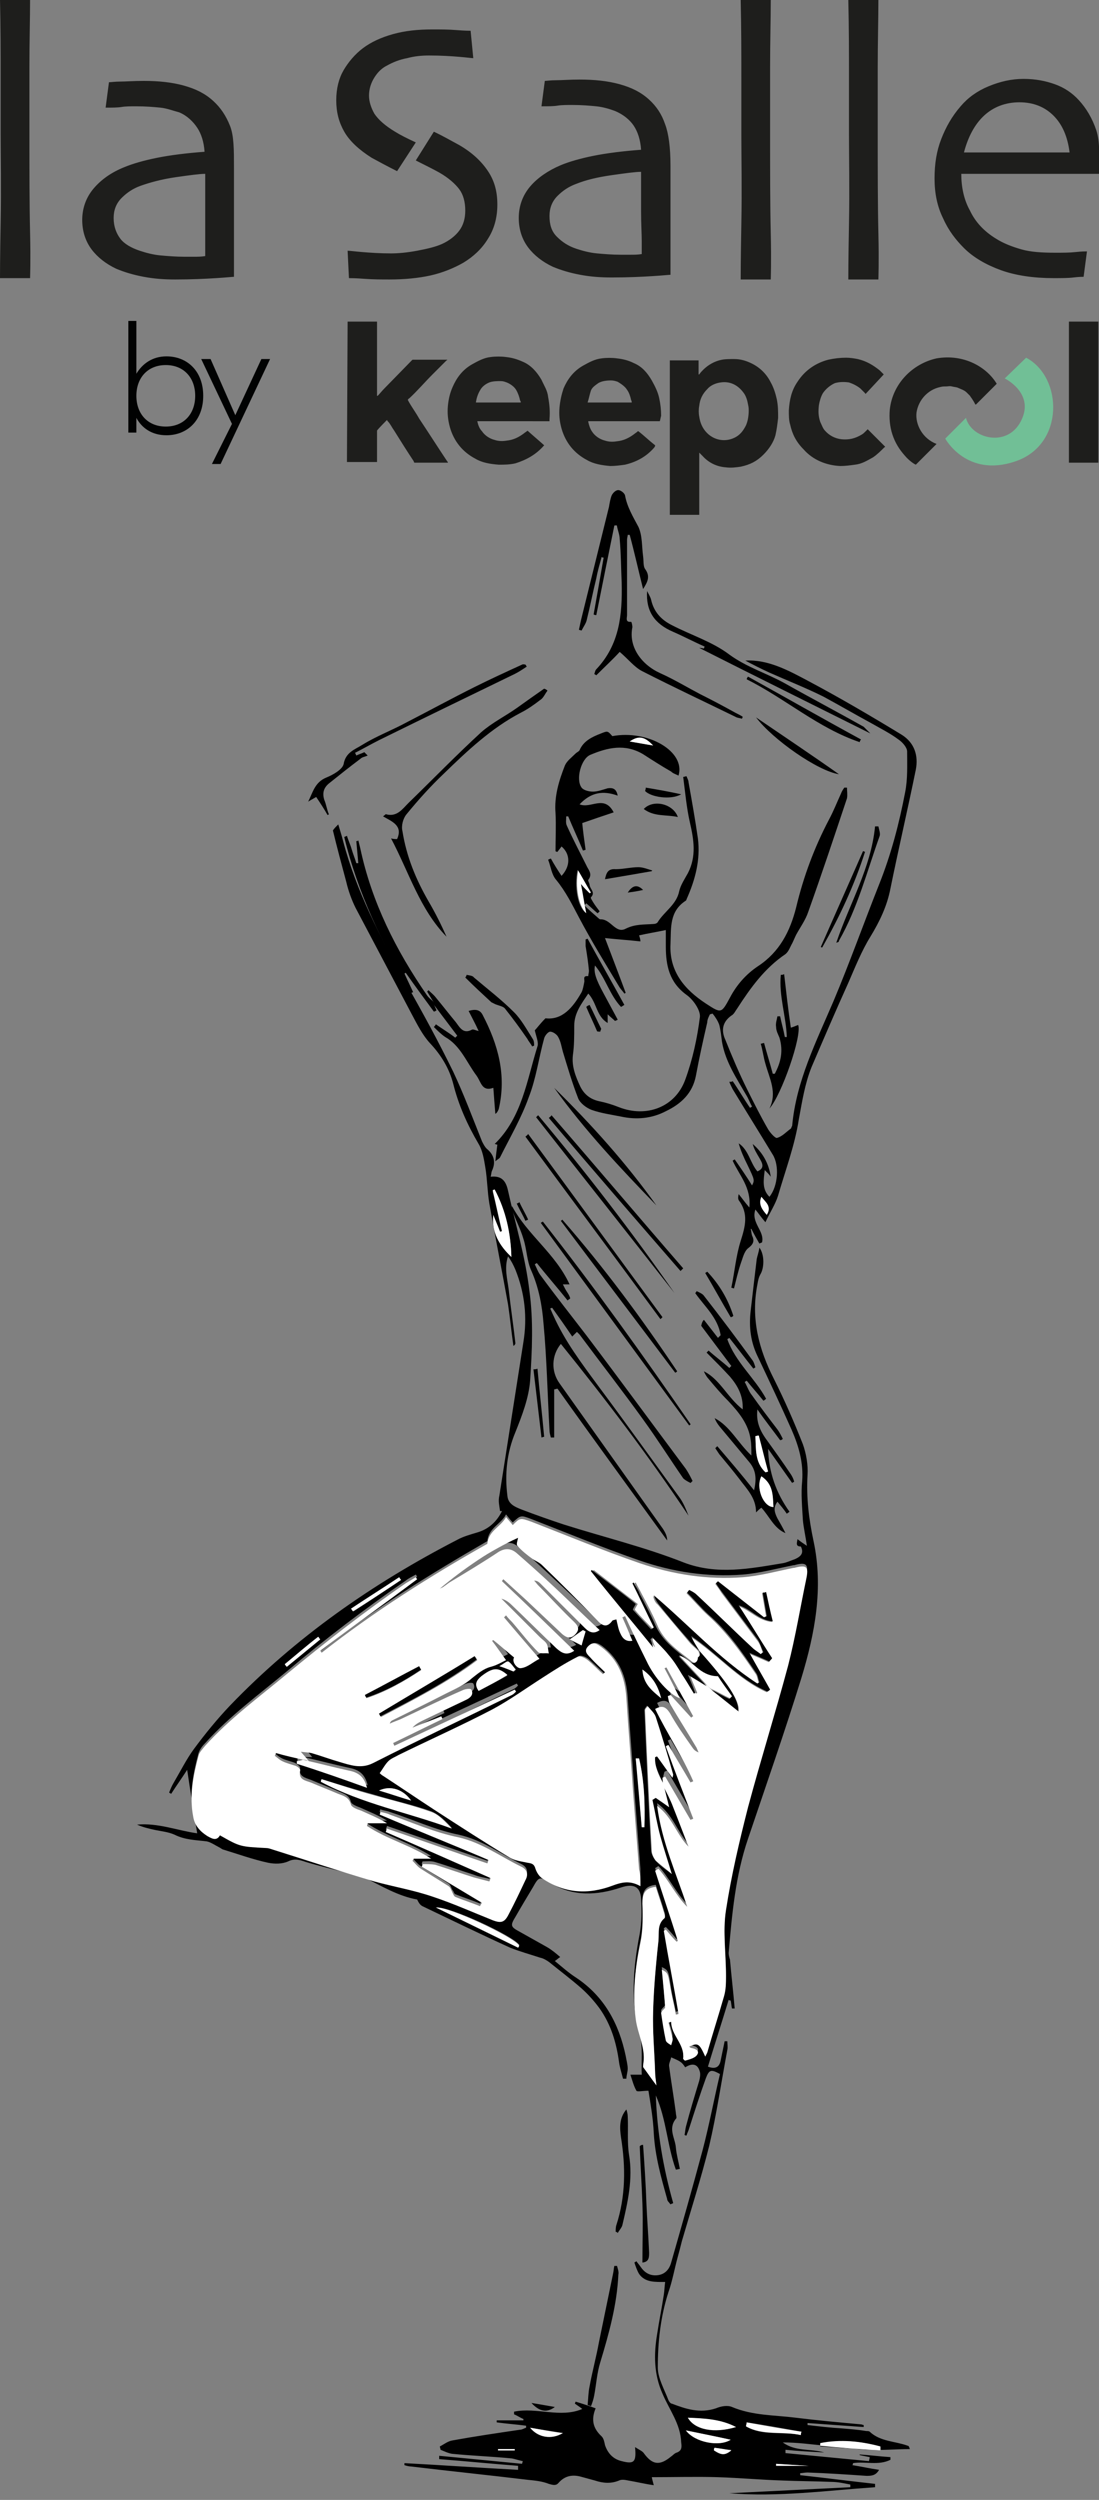 <svg version="1.1" id="Calque_1" xmlns="http://www.w3.org/2000/svg" x="0" y="0" viewBox="0 0 164.4 373.9" xml:space="preserve"><rect x="0" y="0" width="164.4" height="373.9" fill="#808080" stroke="none"/><style>.st0{fill:#fff}.st1{fill:#1e1e1c}</style><path d="M119.3 230.2c.5.4.8.6 1.4 1-.2-1.5-.5-2.7-.6-3.9-.1-1.9-.3-3.9-.1-5.8.2-2.7-.5-5.2-1.6-7.7-1.6-3.6-3.3-7.2-5-10.8-1.1-2.2-1.4-4.5-1.1-7 .3-2.6.6-5.2.9-7.7.1-.5.3-1 .4-1.7.8 1.1.7 3 .2 3.9-.3.5-.4 1-.5 1.6-1 5.1.2 9.7 2.5 14.2 1.6 3.2 3 6.4 4.3 9.7.5 1.4.8 3.1.7 4.6-.2 3.4.2 6.6.9 9.9 1.5 7 .2 13.8-1.8 20.4-2.5 8.1-5.3 16.1-8 24.1-1.9 5.6-2.4 11.3-2.9 17.1 0 .3.1.7.2 1 .2 2.4.5 4.8.7 7.3h-.4c-.1-.4-.1-.8-.2-1.2-.1 0-.2 0-.3-.1-1 3.3-2.1 6.7-3.1 10 1.1.4 1.7.1 1.9-.9.2-1 .4-1.9.6-2.9h.4c0 .4.1.9 0 1.3-.9 4.8-1.6 9.6-2.7 14.3-1.2 4.8-2.7 9.5-4.1 14.3-.2.8-.4 1.6-.6 2.3-.5 1.8-.8 3.6-1.4 5.3-1.2 3.7-1.6 7.5-1.6 11.3 0 1.6 1 3.3 1.6 4.9.1.2.3.5.5.5 2.1.8 4.2 1.5 6.6.7.7-.3 1.7-.5 2.4-.2 3.1 1.3 6.3 1.2 9.5 1.6 3.2.4 6.5.7 9.8 1 .1 0 .3.1.4.1v.3l-8.4-.6v.3c1.7.2 3.4.4 5.1.5 1.2.1 2.5.2 3.7.4.2 0 .4 0 .5.1 1.6 1.5 3.8 1.4 5.7 2.1.1 0 .2.1.3.5-2.1 0-4.2.2-6.3.1-2.1-.1-4.2-.4-6.3-.6-2.1-.2-4.2-.5-6.4-.5 1.9 1.4 4.1.9 6.2 1.5-1.9-.1-3.9-.2-5.8-.4v.5c4.2.4 8.3.8 12.5 1.2 0-.2.1-.4.1-.6l-1.5-.3v-.1c1.5.1 3 .3 4.6.4v.4c-1.8.9-3.8.2-5.6.5 0 .1 0 .2-.1.3 1.3.2 2.6.5 4 .7-.5.9-1.2.9-1.9.9-2.9-.2-5.9-.4-8.8-.5-.4 0-.8.1-1.1.1v.3c3.7.4 7.5.9 11.2 1.3v.5c-7.3.5-14.5 1.5-21.8.9 6-.3 12.1-.6 18.1-.9v-.4c-1-.2-1.9-.4-2.9-.4-2.4-.1-4.8-.1-7.2-.2-3.2-.1-6.5-.4-9.7-.5-3.3-.1-6.5 0-9.9 0 .1.5.2.8.3 1.2-1.4-.2-2.6-.5-3.8-.7-.5-.1-1-.2-1.4 0-1.2.5-2.4.4-3.6 0-.7-.2-1.5-.4-2.2-.6-1.2-.3-2.3-.1-3.2.9-.4.5-.8.4-1.5.2-1-.4-2.1-.5-3.1-.6-5.8-.7-11.7-1.3-17.5-2-.3 0-.7-.1-1-.2v-.3c5.7.3 11.3.7 17 1v-.6c-3.9-.3-7.9-.7-11.8-1v-.5c4.1.4 8.3.8 12.4 1.2 0-.1.1-.3.1-.4-.5-.1-1.1-.3-1.6-.4-3-.3-6-.4-9-.7-.6-.1-1.2-.4-1.7-.6 0-.2-.1-.3-.1-.5.6-.3 1.2-.8 1.9-.9 3.3-.6 6.7-1.1 10.1-1.6.3 0 .6-.2.9-.3v-.3c-1.5-.2-3-.3-4.4-.5v-.3h4v-.2c-.5-.2-.9-.5-1.4-.7v-.4c3.4-.7 6.9 1 10.2-.4-.2-.2-.7-.5-1.1-.8 0-.1.1-.2.1-.3 1 .3 1.9.6 3 1-.7 1.7-.4 3 .9 4.2.3.3.4.8.5 1.3.4 1.2 1.2 2.1 2.5 2.4 1.9.5 2.2.1 2-2.1.6.4 1.1.6 1.3.9 1.3 1.8 2.4 1.9 4.1.5.3-.2.5-.5.9-.6.7-.3.7-.8.6-1.5-.1-2.8-1.8-4.9-2.8-7.3-1.3-2.9-1.3-5.9-.8-8.9.3-2 .7-3.9 1-5.9.1-.6.1-1.2.2-1.9-1.5 0-3 .1-3.9-1.2-.3-.5-.5-1.1-.7-1.7.1-.1.2-.1.3-.2.2.3.4.5.6.8.6.9 1.4 1.4 2.5 1.3 1.1-.1 1.8-.8 2.1-1.9 1.6-5.6 3.2-11.2 4.7-16.8 1-3.8 1.7-7.6 2.6-11.4-1.3-.7-1.6-.7-2.1.6-.9 2.5-1.7 5-2.5 7.5-.1.4-.3.7-.4 1.1-.1 0-.2 0-.3-.1.1-.4.1-.8.2-1.2.6-2.3 1.3-4.6 2-6.9.1-.4.2-.9.1-1.3-.3-1.2-1.1-1.4-2.2-.7-.2-.3-.4-.6-.7-.8-.4-.3-1-.5-1.4-.7-.1.5-.4 1-.3 1.4.3 2.3.7 4.6 1 6.9 0 .3.2.8 0 .9-1.2 1.5-.1 2.9 0 4.3.1 1.1.4 2.1.6 3.2-.2 0-.4.1-.6.1-1.3-3.6-1.4-7.5-3-11.1.2 5.5 1.1 10.8 2.6 16.1-.1.1-.3.1-.4.2-.2-.3-.5-.5-.5-.8-.9-3.2-1.8-6.4-2-9.8-.1-2.3-.5-4.5-.8-6.4-.8 0-1.7.2-1.8 0-.4-.7-.6-1.5-.9-2.4H96c-.1-2 .2-4-.3-5.9-1.4-5.1-1-10.1 0-15.2.3-1.7.3-3.5.2-5.2-.1-1.9-1.2-2.3-3-1.7-3.6 1.2-7.2 1.4-10.6-.7-1.6-1-1.7-.9-2.6.7-.9 1.5-1.8 3-2.6 4.4-.8 1.3-.7 1.5.6 2.2 1.4.8 2.7 1.5 4.1 2.3.7.4 1.3.9 2 1.5-.3.2-.5.4-.8.6 1.1.9 2.1 1.8 3.2 2.5 4.2 2.8 6.4 6.9 7.4 11.7.1.6.3 1.3.3 1.9 0 .5-.2 1-.2 1.5h-.5c-.2-.8-.5-1.7-.6-2.5-.4-2.9-1.2-5.6-2.9-8-.8-1.1-1.7-2.1-2.7-3-1.6-1.4-3.2-2.6-4.8-3.9-.4-.3-.9-.6-1.4-.7-1.5-.5-3-.9-4.5-1.5-4.4-2-8.7-4.1-13.1-6.2-.4-.2-.6-.6-.8-1-2.8-.5-5.3-2-7.9-3.3-.8-.4-1.7-.5-2.6-.7-2-.5-4.1-1-6.1-1.6-.9-.3-1.7-.6-2.7-.1-.9.4-2 .4-3 .2-2.3-.5-4.5-1.3-6.8-2-.2-.1-.3-.2-.5-.3-.6-.3-1.3-.8-1.9-.9-1.6-.2-3.2-.2-4.8-1-.9-.4-1.9-.5-2.9-.7-.9-.2-1.8-.4-2.7-.8 3.1-.3 6.1.9 9 1.3-.5-3.1-1-6.1-1.5-9.5-.9 1.4-1.7 2.5-2.4 3.6-.1-.1-.2-.1-.3-.2.2-.5.4-1 .7-1.5 1-1.7 1.9-3.5 3-5 1.7-2.3 3.5-4.5 5.4-6.5 9.9-10.3 21.4-18.3 34-24.8.9-.5 2-.8 3-1.1 1.7-.5 2.9-1.6 3.7-3.2h-.3c-.1-.8-.3-1.5-.1-2.3 1.2-7.7 2.4-15.3 3.6-23 .6-3.7.2-7.3-1.2-10.8-.3-.7-.6-1.3-1.1-2-.6 1.7-.1 3.4.1 5 .3 2.7.7 5.3 1 8 0 .1-.1.3-.3.4-.3-2.1-.5-4.2-.8-6.2-.9-5-1.9-10-2.8-15.1-.3-1.8-.3-3.6-.6-5.4-.2-1.2-.4-2.5-1-3.5-1.7-2.9-3-5.8-3.8-9-.6-2.3-1.8-4.3-3.5-6.1-1.1-1.2-1.9-2.8-2.7-4.3l-8.4-15.9c-.6-1.2-1.1-2.6-1.4-3.9-.7-2.6-1.4-5.2-2-7.7.2-.3.5-.6.8-.9.2.7.5 1.6.7 2.4 2 7.6 5.6 14.5 9.4 21.3 2.5 4.4 4.9 8.8 7.1 13.3 1.6 3.4 2.9 6.9 4.3 10.4.2.4.4.8.7 1.1 1.1.9 1.4 2 .8 3.3-.1.2-.1.5-.2.9 1.7-.2 2.3.7 2.6 2.1 1.1 5 2.6 9.9 3.2 15 .6 4.4.4 8.9.1 13.4-.2 2.6-1.2 5.2-2.2 7.7-1.3 3.1-1.6 6.3-1.2 9.5.1 1.3 1.2 1.7 2.2 2.1 2.1.8 4.1 1.5 6.2 2.2 6 1.9 12.2 3.4 18 5.7 5 1.9 9.9.9 14.8.1.6-.1 1.2-.4 1.8-.6.9-.4 1.4-.9.9-1.9-.8 0-.6-.5-.5-1.1zm-20.1 36.5c.5 1.1 1 2.1 1.5 3.2.8 2 1.5 3.9 2.3 5.9-1.7-1.8-2.3-4.4-4.7-6.1.7 5.5 2.9 10.2 4.5 15.1-1.7-1.7-2.7-4-4.3-5.7-.2.1-.3.2-.5.3 1.1 3.5 2.3 7 3.4 10.5-.1 0-.1.1-.2.1-.5-.6-1-1.2-1.6-1.8-.1.1-.2.1-.3.2.7 4.1 1.5 8.2 2.2 12.4-.1 0-.2 0-.4.1-.2-1.1-.5-2.2-.7-3.4-.4-2.8-.4-2.8-1.4-3.3.2 2.1.3 4 .5 5.7-.2.3-.6.6-.6.8.2 1.4.4 2.7.7 4.1.1.3.5.5.8.7.1-.4.2-.7.2-1.1-.1-.8-.4-1.5-.6-2.3.1 0 .2-.1.4-.1 0 2 2 3.3 1.8 5.4 0 .1.3.4.3.4.6-.3 1.4-.4 1.8-.9.4-.6-.3-.9-.9-1-.1 0-.2-.1-.3-.2 1.3-.6 1.5-.5 2.4 1.5.1-.2.3-.4.3-.6.9-2.8 1.8-5.5 2.5-8.4.3-.9.3-2 .3-3 0-3.3-.5-6.7 0-9.9.7-5.2 1.9-10.3 3.3-15.4 1.9-7.1 4.1-14.1 6-21.2 1.1-4.2 1.9-8.6 2.7-12.9.4-1.9 0-2.2-1.8-1.7h-.1c-2.5.5-5.1 1.2-7.6 1.4-5.3.4-10.5-.4-15.4-2.1-5.5-1.9-10.8-4.1-16.2-6.2-1.6-.6-1.6-.6-2.8.5-.3-.3-.6-.7-1-1.2-.8 1.5-2.6 2-2.8 4-8.5 4.9-16.9 10.1-24.8 16.3-.1-.1-.2-.2-.2-.3 4.8-3.6 9.7-7.1 14.5-10.7-.1-.1-.1-.2-.2-.3-.5.3-1 .5-1.5.9-6.1 4.2-12 8.7-17.7 13.5-4.2 3.5-8.6 6.7-12.3 10.8-.4.4-.8.9-1 1.5-.8 3-1.4 6-.8 9.1.2 1.3 1 2.3 2.1 2.9.7.4 1.4.8 1.9-.1 3 1.7 3 1.7 6.9 1.9.3 0 .6.1.9.2 5.1 1.6 10.2 3.3 15.3 4.8 2.9.9 5.9 1.4 8.8 2.3 3 1 5.9 2.3 8.9 3.5 1.3.5 1.8.4 2.4-.9.9-1.7 1.6-3.4 2.5-5.1.5-.9.2-1.6-.6-2-3.1-1.5-5.8-3.6-9.4-4.4-3.5-.7-6.9-2.3-10.3-3.4-.5-.2-1-.2-1.4-.4 0 .1-.1.2-.1.4 5.4 2.3 10.9 4.5 16.3 6.8-.1.2-.1.4-.2.5-5-1.7-10-3.5-15-5.2-.1.2-.1.4-.2.5 5.2 2.3 10.4 4.6 15.7 6.9-.1.2-.1.3-.2.5-.8-.2-1.6-.3-2.3-.6-1.9-.6-3.8-1.3-5.8-1.9-.6-.2-1.3-.1-1.9-.1 0 .1-.1.2-.1.4l9 5.4c-.1.2-.2.4-.3.5-1.2-.5-2.5-.9-3.7-1.4-.2-.1-.2-.4-.4-.6-.2-.3-.3-.8-.6-1-1.4-.9-2.9-1.8-4.3-2.7-.4-.3-.7-.7-1.1-1.1.1-.1.1-.2.2-.3h2.6c-3.1-2-6.6-2.9-9.6-4.9 0-.1.1-.3.1-.4h2.9c-1.3-.8-2.6-1.3-3.9-1.9-.5-.2-1.4-.5-1.5-.9-.3-1.1-1.1-1.2-1.9-1.6-1.4-.6-2.7-1.1-4.1-1.7-.8-.3-1.9-.5-1.6-1.8 0-.2-.4-.5-.7-.7-.7-.3-1.4-.4-2-.7-.4-.2-.8-.5-1.1-.8.1-.1.1-.3.2-.4 1.4.3 2.7.6 4.1 1-.3.1-.6.1-.9.2v.4c3.4 1.2 6.9 2.4 10.5 3.6-.4-1.6-1.2-2.3-2.8-2.6-2.3-.5-4.5-1.1-6.8-1.6h1.3c-.5-.6-.8-1-1.4-1.7.8.1 1.2.1 1.6.2 1.4.4 2.7.9 4.1 1.3 1.7.5 3.3 1.1 5.1.2 6.9-3.4 13.8-6.8 20.8-10.2.2-.1.4-.3.6-.5-.1-.1-.1-.2-.2-.3l-18 8.4c-.1-.1-.1-.3-.2-.4 2.5-1.2 4.9-2.4 7.4-3.6-.1-.1-.1-.3-.2-.4-1.4.6-2.9 1.1-4.3 1.7.5-.6 1.2-.9 1.8-1.2l6.3-3c.6-.3 1.1-.8.7-1.5-.1-.2-.9-.1-1.3.1l-9 4.2c-.6.3-1.3.6-1.9.8.1-.3.2-.4.4-.5 2.7-1.3 5.4-2.6 8-4 1.3-.7 2.8-1.3 3.9-2.3.9-.8 1.6-1.4 2.8-1.7.8-.2 1.5-.6 2.3-1-.8-1.1-1.5-2-2.1-2.9.1 0 .1-.1.2-.1 1 .8 2 1.7 3.1 2.6-.4.7.5 1.7 1 1.6.9-.1 1.8-.9 2.8-1.4-1.9-2.2-3.6-4.2-5.3-6.2l.3-.3c.3.3.6.6.9 1 1.3 1.5 2.5 3.1 3.9 4.5.3.3 1.1.2 1.6.2-.1-.5-.1-1-.3-1.4-.2-.4-.6-.7-1-1l-5.8-5.8c.6.2 1.1.6 1.6 1 2.2 2.1 4.4 4.3 6.6 6.4.7.7 1.5 1.1 2.7.4-3.7-3.5-7.2-7-10.8-10.4.1-.1.2-.2.2-.3 1.1 1 2.3 2.1 3.4 3.1l5.4 5.1c.6.5 1.2.8 1.9.1.7-.7.6-1.2-.1-1.9-1.8-1.8-3.6-3.6-5.4-5.5-.2-.2-.4-.5-.6-.7.4.1.7.3 1 .5l6.6 6.6c.7.7 1.4.9 2.2.3-2.5-2.4-5-4.8-7.5-7.1-1.6-1.5-3.2-3-4.9-4.4-.8-.7-1.7-.9-2.7-.2-2.5 1.6-5 3.1-7.4 4.6-.2.1-.4.3-.7.5-.2.1-.5.2-.7.4 3.6-3.1 7.4-5.7 11.7-7.6 0 .5-.2 1.1-.1 1.2.7.7 1.5 1.3 2.3 2 .4.3 1 .5 1.4.9 2.8 2.7 5.5 5.5 8.2 8.2.8.9 1.5 1.2 2.3.1.1-.1.3-.1.6-.2.2.8.4 1.4.6 2.1.3.7.8 1.2 1.8 1.1-.5-1.2-1-2.4-1.5-3.5.1-.1.2-.1.4-.2 1.1 2.3 2.2 4.5 3.2 6.7 1.2 2.5 3.5 5.1 5 5.6-.8-1.5-1.5-3-2.3-4.5.1 0 .2-.1.3-.1 1.3 2.4 2.7 4.9 4 7.3-.1.1-.2.2-.3.2-1-1.1-2.1-2.3-3.1-3.4-.1.1-.3.1-.4.2.1.4.1.8.3 1.1 1.3 2.2 2.6 4.4 4 6.6.1.2.2.5.3.7-.4-.1-.7-.4-.9-.7-1.1-1.7-2.3-3.5-3.4-5.2-.5-.9-1.1-1.2-2.2-.6 1.7 3.7 4 7.1 5.7 10.8-.1.1-.3.1-.4.2-1.1-1.9-2.2-3.7-3.3-5.6-.1.1-.3.2-.4.2 1.4 3.6 2.8 7.2 4.1 10.8-.1.1-.3.1-.4.2-1.3-2.2-2.5-4.3-3.8-6.5-.1.1-.3.1-.4.2-.3.9-.2 1.3-.2 1.7-.6-1.3-1.3-2.6-1.3-4 .1 0 .2-.1.3-.1.8 1 1.5 2.1 2.3 3.2.1-.3.1-.4.1-.5-.9-2.9-1.7-5.7-2.6-8.6-.2-.6-.8-1.1-1.2-1.6-.3.4-.4.5-.4.7.3 7 .6 14 1 20.9 0 .5.3 1.1.6 1.5.6.7 1.4 1.3 2.4 2-.6-2-1.2-3.8-1.7-5.6-.5-1.8-.8-3.7-1.2-5.5.2-.1.3-.2.5-.3.6.5 1.3.9 2 1.4-.3-1.1-.5-2.3-.8-3.5zm-3.4 15.4v-2.6c-.3-3.9-.6-7.7-.9-11.6-.3-4.7-.7-9.3-1-14-.2-3.1-1.2-5.7-3.8-7.7-.7-.5-1.2-.7-1.9-.1-.7.7-.2 1.2.3 1.7.7.7 1.5 1.4 2.2 2.2l-.3.3c-.8-.7-1.6-1.5-2.4-2.2-.4-.3-1.1-.6-1.4-.4-1.8 1-3.5 2.1-5.2 3.1-2.5 1.6-5 3.4-7.6 4.8-4.6 2.4-9.3 4.5-14 6.8-.5.3-1.1.5-1.5.9-.5.5-.9 1.2-1.3 1.8 0 0 .2.2.5.4 2.6 1.7 5.1 3.4 7.7 5.1 3.7 2.4 7.4 4.8 11.2 7.1.8.5 1.8.7 2.7.8.6.1 1 .3 1.2.9.2.5.6 1.1 1.1 1.5 3.3 2.2 6.8 2.4 10.5 1 1.1-.3 2.3-.7 3.9.2zm2.4 29.8c-.1-.7-.2-1.4-.2-2.1-.1-3.1-.4-6.2-.3-9.3.1-3.5.5-7 .8-10.5.1-1.1-.2-2.4.9-3.4.1-.1.1-.4 0-.6-.4-1.4-.9-2.8-1.3-4.1-1.7.2-2 1.1-2 2.5 0 2 .1 4-.3 5.9-.8 3.8-1.1 7.5-.7 11.4.3 2.4 1.6 4.6 1.1 7 0 .1 0 .2.1.3.6 1.1 1.2 1.9 1.9 2.9zm-50.1-45.8c0 .1-.1.2-.1.3 6.2 3.3 13 4.6 19.6 7-.9-1-1.9-2-3.1-2.5-2.8-1-5.7-1.6-8.6-2.5-2.6-.7-5.2-1.5-7.8-2.3zM76.5 188c-.1-3.5-.8-6.9-2.5-9.9-.1 0-.2.1-.3.1.5 2 .9 4 1.4 6.1-.1 0-.2 0-.3.1-.3-.8-.7-1.7-1-2.5-.2 2.4.9 4.4 2.7 6.1zm1 103.3c.1-.1.1-.2.2-.4-1-1.4-10.5-5.8-12.4-5.6 4.2 2.1 8.2 4.1 12.2 6zm25.4 70.3c1 1.8 3.9 2.3 7.2 1.4-2.3-1.2-4.7-1.2-7.2-1.4zM71.6 252.9c1.5-.8 2.9-1.5 4.3-2.3-1.4-1.2-2.2-1.1-3.9.2-.7.5-1.1 1.1-.4 2.1zm60.1 113.6v-.5c-2.9-.9-5.9-1.2-9-.5v.4l9 .6zM96 273.3h.4c.1-3.5 0-6.9-.8-10.3h-.5c.4 3.4.6 6.8.9 10.3zm23.8 90.9c0-.2 0-.3.1-.5-2.7-.5-5.5-1-8.2-1.4 0 .2-.1.4-.1.6 2.5 1.5 5.5.7 8.2 1.3zm-17.2-.7c1.4 1.8 5 2.5 6.7 1.4-2.2-.5-4.4-.9-6.7-1.4zM60 236.3c-.1-.1-.2-.3-.2-.4-2.4 1.6-4.8 3.1-7.2 4.7.1.1.2.3.3.4 2.3-1.5 4.7-3.1 7.1-4.7zM98.9 254c-.4-1.6-1.2-3.1-2.8-4.3.2 2.2 1.5 3.2 2.8 4.3zm-42.2 13.8c1.7.5 3.1 1 4.8 1.5-1.2-1.7-3.1-2.3-4.8-1.5zm27.5 96.1c-1.7-.3-3.2-.5-4.9-.8 1.3 1.5 3.3 1.8 4.9.8zm-41.6-115c.1.1.2.2.3.4 1.7-1.4 3.3-2.7 5-4.1-.1-.1-.2-.3-.3-.4-1.7 1.4-3.3 2.8-5 4.1zm45-4.9c-.1-.1-.2-.1-.4-.2-.6.4-1.2.8-2 1.4.7.4 1.2.6 1.8.9l.6-2.1zm-12.9 5.2c.9.3 1.6.6 2.2.8l.3-.3c-.4-.4-.7-.9-1.1-1.2-.2-.1-.7.3-1.4.7zm32.2 116.9c0 .1 0 .2-.1.3 1 .7 1.6.8 2.6 0-1 0-1.8-.2-2.5-.3zm14.1 2.7c-1.8-.1-3.3-.2-4.9-.3v.3h4.9zm-44-2.3v-.2h-2.5v.2H77z"/><path d="M109.6 161.7c.9 1.3 1.7 2.7 2.6 4 .1-.1.2-.1.3-.2-.3-.5-.5-1.1-.8-1.6-1.5-2.6-3.2-5.1-3.7-8.1-.1-.8-.2-1.7-.4-2.5-.2-.6-.6-1.2-1-1.7-.1 0-.3.1-.4.1-.2.4-.4.8-.4 1.2-.6 2.6-1.2 5.3-1.7 8-.5 2.6-2.2 4.2-4.5 5.3-2.1 1.1-4.4 1.3-6.7.8-1.5-.3-3-.5-4.4-1-.8-.3-1.7-1-2-1.7-.9-2.3-1.6-4.7-2.3-7-.2-.7-.3-1.5-.7-2.2-.2-.4-.8-.8-1.2-.8-.3 0-.8.6-.9 1-.8 2.9-1.2 6-2.3 8.8-1.1 3.1-2.8 6-4.3 9-.1.2-.4.3-.7.6.1-1 .2-1.7.3-2.5-.1 0-.3-.1-.4-.1 4.1-4 4.8-9.5 6.4-14.6.2-.6-.2-1.5-.4-2.4.3-.3.8-1 1.6-1.8 2.5.3 4.1-1.6 5.4-3.9.2-.4.3-1 .4-1.5.1-.4-.3-1 .6-.9 0-.3.1-.5.1-.8-.1-1.2-.3-2.5-.5-3.7v-1c.1 0 .2-.1.3-.1 1.8 3.3 3.7 6.6 5.5 9.9-.2.1-.3.2-.5.3-1.7-1.8-2.3-4.3-3.9-6.2-.2 1 .1 2 1.3 4.2l2.1 3.9c-.1.1-.2.1-.4.2-.3-.3-.7-.6-1.1-1v1.3c-1.7-1-1.6-3-2.9-4.4-1 1.5-2.1 2.9-2.1 4.8 0 1.5 0 3-.2 4.4-.2 1.7.4 3.2 1.1 4.7.6 1.2 1.5 1.9 2.8 2.2 1 .2 2 .5 3 .9 4.1 1.6 8.4 0 9.9-4.1 1.1-3 1.8-6.2 2.2-9.4.1-1-1-2.6-2-3.3-2.6-1.9-3.1-4.4-3.1-7.3v-2.4c-1.4.3-2.7.5-4 .8.1.3.2.6.2.9-1.8-.2-3.4-.3-5.3-.5 1.1 2.9 2.1 5.5 3.1 8.2-.1 0-.1.1-.2.1-.2-.3-.5-.6-.7-.9-2.1-3.5-4.2-6.9-6.1-10.5-1-1.9-2-3.9-3.4-5.6-.7-.8-.8-2-1.2-3 .1-.1.2-.1.4-.2.5.9 1 1.7 1.6 2.6 1.4-1.5 1.3-3.3 0-4.4-.2.3-.4.5-.6.8-.1 0-.2 0-.3-.1 0-1.9.1-3.8 0-5.7-.2-2.5.5-4.8 1.4-7.1.3-.7 1-1.2 1.6-1.8.2-.2.5-.3.6-.5.6-1.4 1.9-2 3.2-2.5 1-.4 1-.4 1.7.4 5.3-1 11 2.3 9.9 5.9-.4-.2-.8-.3-1.1-.6-1.4-.8-2.8-1.7-4.2-2.6-2.7-1.6-5.3-1-7.9.1-1.4.6-2.2 3.7-1.3 4.9.3.4 1.1.6 1.7.6.7 0 1.5-.3 2.2-.5.7-.1 1.3 0 1.5 1.1-2.2-.8-4-.5-5.7 1.3 1.7.7 3.7-1.5 5.1 1.2-1.5.5-3 1-4.7 1.6.1 1.1.3 2.6.5 4-.1 0-.2.1-.4.1-.7-1.7-1.5-3.4-2.2-5.1h-.3c0 .5-.1 1 .1 1.4.9 2 1.9 3.9 2.9 5.9.3.7 1 1.3.3 2.2-.1.1.2.5.2.8.1.6.9 1.1.2 1.8-.1.1.2.5.3.7.3.5.7 1 1 1.4l-.3.3c-.6-.5-1.1-1-1.7-1.5l-.3.3c.7.7 1.4 1.3 2.2 2 .1.1.2.1.3.1 1.5 0 2.2 2.2 3.7 1.4 1.4-.7 2.7-.6 4.1-.7.3 0 .6-.1.7-.3 1-1.6 2.8-2.6 3.2-4.6.2-.9.8-1.8 1.3-2.7 1.3-2.5.9-5 .3-7.6-.5-2.2-.7-4.5-1-6.8.2 0 .3-.1.5-.1.1.3.3.6.3.9.5 2.8 1 5.6 1.4 8.4.4 3.2-.4 6.2-1.7 9.1 0 .1-.1.2-.1.2-2.5 1.6-2.2 4.1-2.3 6.5-.2 4.1 2.1 6.8 5.3 8.9 2.3 1.5 2.3 1.5 3.6-.9 1-1.9 2.4-3.5 4.2-4.7 3.2-2.1 4.8-5.2 5.7-8.8 1.1-4.6 2.7-8.9 4.9-13.1.7-1.3 1.2-2.6 1.8-3.9.1-.3.3-.6.5-.9h.4c0 .5.1 1.1 0 1.6-1.9 5.7-3.8 11.4-5.8 17-.4 1.2-1.2 2.3-1.8 3.4-.2.4-.4.9-.6 1.3-.3.5-.5 1.2-1 1.6-3.1 2.1-5.2 5-7.2 8.1-.3.4-.5.9-.9 1.1-1.4 1-1.5 2.3-.9 3.6 1 2.5 2.1 5.1 3.3 7.5 1 2 2 4 3.1 5.9.3.5 1 1.3 1.3 1.3.8-.2 1.4-.9 2.1-1.4.1-.1.1-.3.2-.4.6-6.7 3.6-12.6 6.2-18.7 2.4-5.7 4.5-11.6 6.8-17.4 1.8-4.5 3-9.1 3.9-13.8.4-2 .3-4.1.3-6.1 0-.6-.7-1.4-1.3-1.8-1.2-.9-2.6-1.6-4-2.4-2.4-1.3-4.8-2.7-7.2-4-2.6-1.3-5.4-2.4-8.1-3.6-1.3-.6-2.5-1.2-3.6-1.8 3.4-.2 6.5 1.5 9.5 3.1 4.7 2.5 9.3 5.2 13.9 8 1.9 1.2 2.5 3.1 2.1 5.2-1.2 5.9-2.6 11.9-3.8 17.8-.5 2.6-1.6 4.9-3 7.2-1.3 2.1-2.3 4.6-3.3 6.9-1.9 4.2-3.7 8.4-5.5 12.6-1 2.5-1.4 5.1-1.9 7.8-.6 3.9-2 7.6-3.1 11.4-.4 1.3-1.2 2.5-1.9 4-.7-.8-1-1.3-1.5-1.9-.7 2 1.4 3.2 1 4.9-.1.1-.3.1-.4.2-.4-.7-.8-1.4-1.2-2.2h-.1c.1.3.1.7.2 1 .4.8.2 1.3-.6 1.9-.6.5-.8 1.5-1.1 2.3-.4 1.2-.7 2.5-1 3.7-.1 0-.3-.1-.4-.1.5-2.4.7-4.8 1.4-7s1.2-4.1-.3-6.1c-.1-.2-.1-.5 0-.9.5.6.9 1.2 1.6 2 .3-3-1.5-4.8-2.5-7 .1-.1.2-.1.3-.2.9 1.3 1.8 2.6 2.6 3.9.4-.8.4-.8-.7-3.1-.5-1-1-2.1-1.3-3.2 1.5 1 1.7 2.9 2.8 4.2 1.2-.5.7-1.3.3-2-.4-.7-.8-1.3-1-2.1 1.5 1.3 2.4 2.9 2.7 4.9-.2-.3-.5-.6-.9-1-.2 1.6-.4 2.9.7 4 1.3-1.6 1.5-4.7.5-6.3-2-3.3-4-6.5-6-9.8-.2-.4-.4-.8-.5-1.1.3 0 .4 0 .5-.1zm-22.7-29.5c.4.5.8.9 1.2 1.3.1 0 .1-.1.2-.1-.6-1-1.1-2-1.9-3.3-.5 2.5 0 5.5 1.2 6.4-.2-1.4-.5-2.8-.7-4.3zm27 46.8c-.4 1.1.1 1.9.8 2.7.8-1.2-.2-1.9-.8-2.7zm-19.7-68.1c1.3.2 2.3.4 3.5.6-1.3-1.3-2.2-1.5-3.5-.6zM83.9 201c-1.4 1.7-1.5 4.1-.2 5.9 5.2 7.3 10.3 14.5 15.5 21.8.3.5.6 1 .6 1.7-5.5-7.6-11-15.1-16.4-22.7-.2 0-.3.1-.5.1v7.2h-.5c-.1-.4-.2-.7-.2-1.1-.3-5.3-.4-10.7-.9-16-.2-2.6-.7-5.3-1.8-7.8-.7-1.5-.7-3.3-1.2-4.8-.4-1.4-1.1-2.7-1.6-4.1-.1-.2-.2-.5-.1-.8 2.3 4.3 6.5 7.1 8.6 11.7h-1c.2.4.4.8.6 1.1.2.3.4.6.5 1-.1.1-.3.2-.4.3-1.5-1.9-3.1-3.7-4.6-5.6-.1.1-.2.1-.3.2.3.6.5 1.2.9 1.7 2.2 3 4.5 5.9 6.8 8.9 5 6.6 9.9 13.3 14.9 20 .4.6.7 1.2 1 1.8l-.3.3c-.4-.2-.8-.4-1.1-.7-2-2.9-3.9-5.9-6-8.8-3.1-4.3-6.3-8.4-9.5-12.7l-.4-.4-.7.7c-1-1.5-2-2.9-3-4.3-.1 0-.2.1-.3.1.2.4.3.7.5 1.1 1.7 3.8 4.2 7.1 6.7 10.5 4.1 5.5 8.1 11.1 12.1 16.6.6.8 1 1.8 1.4 2.8-6-9-12.4-17.4-19.1-25.7zm21.4-3.6l2.1 2.7.4-.4c-.4-2.6-2.4-4.3-3.8-6.3.1-.1.2-.2.2-.3.4.2.9.4 1.1.7 2.5 3.2 4.9 6.4 7.3 9.7.2.3.3.7.4 1-.1.1-.2.1-.3.2-1.2-1.5-2.4-3.1-3.6-4.6-.1.1-.2.1-.3.2 1.2 3.4 4.1 5.8 5.8 8.9-.1.1-.2.2-.4.3-.8-1-1.7-2-2.5-3-.1.1-.2.1-.3.2.4.7.6 1.4 1.1 2 1.2 1.7 2.5 3.4 3.8 5.1.3.4.6 1 .8 1.4-.1.1-.2.2-.4.2-1.1-1.5-2.3-3-3.4-4.6-.2 1.7.3 3 1.2 4.3 1.3 1.8 2.6 3.6 3.8 5.4.2.3.4.7.5 1.1-.1.1-.2.1-.3.2l-3.6-5.1c.1 3.5 1.2 6.6 3.2 9.4-.1.1-.3.2-.4.3-.4-.6-.9-1.2-1.4-1.8-.7.9-.4 1.7 0 2.5.4.7.8 1.4 1.2 2.2-1.7-.7-2.4-2.5-3.6-3.8-.3.2-.5.4-.8.7 0-2.2-1.4-3.5-2.5-5-1-1.3-2-2.5-3-3.7l-.6-.9.3-.3c1.8 2.1 3.6 4.2 5.5 6.6.4-1.7.3-3-.7-4.2l-4.5-5.4c-.3-.4-.5-.7-.7-1.2 2.3 1.2 3.4 3.6 5.5 5.6 0-1 0-1.7-.1-2.3-.3-2.4-1.8-4.2-3.4-5.9-1.1-1.1-2.1-2.3-3.1-3.5-.2-.3-.4-.6-.5-.9 2.4 1.2 3.5 3.9 5.8 5.7.1-2.1-.8-3.6-1.9-4.9-1.1-1.2-2.3-2.4-3.5-3.6l.3-.3c1 .9 2.1 1.7 3.1 2.6l.3-.3-4.5-6c.1-.6.3-.8.4-.9zm8.6 23.4c-.9 1.7.3 4.6 1.8 4.6-.1-1.7-.1-3.4-1.8-4.6zm-.4-6.1c-.2 0-.4.1-.5.1.1 1.9-.1 3.9 1.5 5.4.1 0 .2-.1.4-.1-.5-1.8-1-3.6-1.4-5.4z"/><path d="M91.9 78.6C91 83 90.1 87.5 89.2 92c-.1 0-.2 0-.4-.1.5-2.8 1-5.6 1.5-8.5-.1 0-.2 0-.3-.1-.3 1.1-.6 2.1-.8 3.2-.5 2-.9 4.1-1.4 6.1-.1.6-.5 1.1-.8 1.7-.1 0-.3-.1-.4-.1.1-.5.2-.9.3-1.4 1.4-5.7 2.8-11.3 4.2-17 .1-.6.2-1.2.4-1.7.2-.4.6-.8 1-.8.3 0 .9.4 1 .8.3 1.7 1.2 3.2 2 4.7.6 1.3.5 2.9.7 4.4.1.7 0 1.5.3 1.9.8 1.1.4 1.9-.3 3-.7-2.8-1.3-5.5-2-8.1h-.3c0 .2-.1.5-.1.7V92c0 .4-.3 1.1.6 1 .1 0 .2.6.2.8-.6 2.9 1.3 5.6 4.2 6.9 2 .9 4 2.1 5.9 3.1 1.8.9 3.5 1.8 5.3 2.8.4.2.8.4 1.1.6 0 .1-.1.2-.1.3-.3-.1-.5-.1-.8-.2-4.7-2.3-9.4-4.5-14.1-6.9-1.2-.6-2.1-1.8-3.4-2.9-1 1.1-2.3 2.3-3.5 3.5-.1-.1-.2-.1-.3-.2.1-.2.1-.5.3-.7 3.5-3.7 3.9-8.2 3.8-12.9-.1-2.2-.1-4.4-.3-6.6 0-.6-.3-1.3-.4-1.9 0-.2-.2-.1-.4-.1zm-27.1 71.2l-.9-1.5.2-.2c.4.4.8.7 1.1 1.1 1 1.2 2 2.5 3 3.7.6.8 1.1 1.8 2.4 1.1.2-.1.5.1 1 .2-.5-1.1-1-2-1.5-3 1-.3 1.7-.2 2.1.6 2.3 4.4 3.6 9 2.4 14.1-.1.2-.2.5-.5.7-.1-1.2-.2-2.5-.3-3.9-1.7.6-1.8-.8-2.5-1.8-1.5-2-2.4-4.5-4.7-5.8-.6-.4-1.2-1-1.7-1.5.1-.1.2-.2.3-.4 1 .7 2 1.3 2.9 2l.3-.3c-1.2-1.6-2.5-3.3-3.7-4.9.1-.1.1-.1.1-.2zm17.1-46.5c-.4.5-.6 1.1-1.1 1.4-.9.7-1.9 1.4-2.9 1.9-4.4 2.3-8 5.7-11.5 9.1-2 1.9-3.8 3.9-5.6 6.1-.5.6-.8 1.7-.6 2.5.6 3.8 2 7.2 3.9 10.5 1 1.7 1.9 3.5 2.7 5.3-4-4.1-5.6-9.6-8.3-14.7.4.1.7.1.9.1.9-2-.7-2.6-2.1-3.4.3-.2.4-.4.5-.3 1.6.4 2.4-.8 3.3-1.7 3.6-3.5 7.2-7.2 10.9-10.6 1.6-1.4 3.6-2.4 5.3-3.6 1.4-1 2.8-2 4.1-2.9.3.1.4.2.5.3z"/><path d="M64.8 149.8v.2c.2.4.3.7.5 1.1-.1.1-.3.2-.4.2-1.4-1.9-2.8-3.8-4.2-5.8-.1 0-.1.1-.2.1.4.9.9 1.9 1.3 2.8-.1 0-.2.1-.3.1-4.3-7.3-8-15-10-23.3.1-.1.3-.1.4-.2.2.7.5 1.3.7 2 .2.7.5 1.4.7 2.1h.3l-.3-3.3c.1 0 .2 0 .3-.1l.3 1.2c1.7 8 5.3 15.2 10 22 .3.4.6.6.9.9zM49 121.9c-.5-.9-1.1-1.8-1.7-2.7-.5.3-.9.5-1.2.7.7-1.4 1-2.9 2.7-3.6 1-.4 2.4-1.2 2.6-2 .3-1.8 1.7-2.2 2.8-2.9 2.1-1.3 4.5-2.2 6.7-3.4 3.3-1.7 6.6-3.5 10-5.2 2.4-1.2 4.8-2.3 7.2-3.4.2-.1.4 0 .5 0 .1.1.1.2.2.3-.6.4-1.2.8-1.8 1.1-6.8 3.3-13.6 6.6-20.3 9.9-1.2.6-2.4 1.3-3.6 1.9.1.1.1.2.2.4.4-.2.8-.3 1.2-.5l.5.5c-.4.2-.8.2-1.1.5-1.6 1.2-3.1 2.4-4.6 3.6-.9.7-1.1 1.5-.8 2.5.3.7.4 1.5.7 2.2l-.2.1zm66.1 43.9c1.2-2.4 0-4.5-.6-6.7-.3-1-.4-2-.7-3 .2 0 .3-.1.5-.1.4 1.5.9 3.1 1.3 4.6h.3c.9-1.7 1.3-3.4.7-5.4-.2-.5-.5-1-.5-1.6-.1-.5.1-1.1.2-1.6h.4c.2 1 .5 2 .7 3.1h.3c-.1-3.1-1.2-6.1-.9-9.3.2 0 .3 0 .5-.1.3 2.6.6 5.3 1 8 .4-.1.8-.3 1.1-.4.6 1.6-2.5 10.5-4.3 12.5zm15.1-56.1c-8.6-4.3-17.3-8.6-25.6-12.8 0 0 .3 0 .7.1 0-.1.1-.2.1-.3-1.6-.7-3.1-1.5-4.7-2.2-2.8-1.2-4.1-3.1-3.9-6.1.3.6.5.9.6 1.3.4 1.8 1.5 3 3.1 3.8 2.9 1.5 6.1 2.5 8.6 4.4 2.6 1.9 5.6 2.8 8.3 4.3 3.9 2.2 7.9 4.3 11.8 6.5l1 1zm-42.3 250c.1-.9.1-1.9.3-2.8.4-2.2 1-4.4 1.4-6.6l2.1-10.2c.1-.4.1-.8.2-1.2h.4c.1.4.3.9.2 1.3-.2 4.5-1.4 8.8-2.7 13.1-.5 1.6-.6 3.3-.9 4.9-.1.6-.3 1.2-.5 1.7-.1-.1-.3-.1-.5-.2zm15.2-146.5l-22.2-30.3c.1-.1.2-.1.3-.2 7.7 9.8 15 20 22.1 30.3 0 .1-.1.1-.2.2zm-2.2-19.8c-6.9-8.8-13.8-17.5-20.7-26.3l.3-.3c7.2 8.6 14 17.4 20.4 26.6zm.1 11.9c-5.7-7.6-11.4-15.1-17.1-22.7.1-.1.2-.1.2-.2 6.3 7.2 11.9 14.8 17.2 22.7-.1.1-.2.2-.3.2zm-2.8-25c-5.4-5.6-10.7-11.2-15.3-17.6 5.6 5.5 10.8 11.3 15.3 17.6zM79 169.6c6.7 9.1 13.4 18.3 20.1 27.4l-.3.3c-6.7-9.1-13.5-18.2-20.2-27.3.1-.1.3-.2.4-.4zm13.1 164.2c0-.3 0-.7.1-1 1.4-4.3 1.4-8.7.7-13.1-.2-1.4-.3-2.9.8-4.2.1.3.2.7.2 1 .1 1.9-.1 3.9.2 5.8.6 3.6-.2 7.1-1 10.5-.1.4-.5.8-.7 1.2 0-.1-.2-.2-.3-.2zm9.7-143.7c-6.6-7.6-13.2-15.2-19.7-22.9.1-.1.3-.2.4-.4 6.6 7.6 13.1 15.3 19.7 22.9l-.4.4zm10.1-88.9c5.6 3.1 11.2 6.3 16.9 9.4-.1.1-.2.3-.2.4-6.2-2.1-11.1-6.5-16.9-9.4 0-.1.1-.3.2-.4zm-42.1 44.6c.4.1.9.1 1.1.4 2 1.7 4.1 3.3 6 5.2 1.1 1.1 1.9 2.6 2.8 4 .2.3.2.7.2 1-.1 0-.2.1-.3.1-.2-.4-.5-.7-.7-1.1-1.1-1.6-2.2-3.1-3.4-4.6-.3-.3-.9-.4-1.4-.6l-.6-.3c-1.3-1.2-2.6-2.4-3.9-3.7.1-.1.2-.3.2-.4zm55.7-30c-3.2-.5-9.9-5.2-12.4-8.5 4.1 2.8 8.3 5.6 12.4 8.5zm-29.3 205c.2 2.9.4 5.8.5 8.8.1 2.4.3 4.9.4 7.3 0 .7 0 1.4-1 1.5 0-3 .1-5.9 0-8.8-.1-2.9-.3-5.8-.4-8.6.2-.2.3-.2.5-.2zM125.1 141c2-5.9 5.2-11.2 5.8-17.4h.5c.1.5.3 1 .2 1.4-1.9 5.3-3.3 10.8-6.1 15.7 0 .2-.1.2-.4.3zm-2.3.6c2.1-4.8 4.2-9.5 6.3-14.3.1 0 .2.1.3.1-1.6 5-3.8 9.7-6.4 14.3-.1 0-.2 0-.2-.1zm-25.3-11.3c-2.3.4-4.6.8-7 1.2.2-.9.4-1.6 1.6-1.5 1.1 0 2.3-.3 3.4-.3.7 0 1.4.3 2.1.5 0 0-.1 0-.1.1zm-1.2-9.3c1.4-1.5 4.4-.8 5.1 1.2-1.7-.4-3.5 0-5.1-1.2zm13 76c-1.3-2.2-2.5-4.4-3.8-6.6.1-.1.2-.1.3-.2 1.8 1.9 3.1 4.1 3.9 6.6-.1.1-.2.2-.4.2zM81 215l-1.2-10.2c.2 0 .4 0 .6-.1.3 3.4.7 6.8 1 10.2-.2 0-.3.1-.4.1zm15.6-97.2c1.8.3 3.5.6 5.3 1-1.6.9-4.6.4-5.4-.5.1-.3.1-.4.1-.5zm-8.4 32.5c.6 1.2 1.1 2.3 1.7 3.5.1.1-.1.3-.1.5-.2 0-.5 0-.5-.1-.5-1.2-1.1-2.4-1.6-3.6.2-.2.3-.2.5-.3zm-8.7 209.1c1.3.2 2.3.4 3.5.6-1.2.9-2.3.7-3.5-.6zm14.4-225.9c.6-.9 1.3-1.4 2.3-.4-.8.2-1.6.3-2.3.4zm-16.2 46.3c.4.9.9 1.7 1.3 2.6-.1.1-.3.1-.4.2-.4-.9-.9-1.7-1.3-2.6.1 0 .3-.1.4-.2z"/><path class="st0" d="M45.4 263.2c-1.4-.3-2.7-.6-4.1-1-.1.1-.1.3-.2.4.4.3.7.6 1.1.8.6.3 1.4.5 2 .7.3.1.8.5.7.7-.3 1.4.8 1.5 1.6 1.8 1.4.6 2.7 1.1 4.1 1.7.8.3 1.6.5 1.9 1.6.1.4.9.7 1.5.9 1.3.6 2.6 1.1 3.9 1.9H55c0 .1-.1.3-.1.4 3 2 6.6 2.9 9.6 4.9h-2.6c-.1.1-.1.2-.2.3.4.4.7.8 1.1 1.1 1.4.9 2.9 1.8 4.3 2.7.3.2.4.6.6 1 .1.2.2.5.4.6 1.2.5 2.5.9 3.7 1.4.1-.2.2-.4.3-.5l-9-5.4c0-.1.1-.2.1-.4.6 0 1.3 0 1.9.1 1.9.6 3.9 1.3 5.8 1.9.8.2 1.5.4 2.3.6.1-.2.1-.3.2-.5-5.2-2.3-10.4-4.6-15.7-6.9.1-.2.1-.4.2-.5 5 1.7 10 3.5 15 5.2.1-.2.1-.4.2-.5-5.4-2.3-10.9-4.5-16.3-6.8 0-.1.1-.2.1-.4.5.1 1 .2 1.4.4 3.4 1.2 6.8 2.7 10.3 3.4 3.5.8 6.3 2.9 9.4 4.4.8.4 1.1 1.1.6 2-.8 1.7-1.6 3.4-2.5 5.1-.6 1.2-1.1 1.4-2.4.9-3-1.2-5.9-2.5-8.9-3.5-2.9-1-5.9-1.5-8.8-2.3-5.1-1.5-10.2-3.2-15.3-4.8-.3-.1-.6-.2-.9-.2-3.9-.2-3.9-.2-6.9-1.9-.5.9-1.2.5-1.9.1-1.1-.7-1.9-1.6-2.1-2.9-.6-3.1 0-6.1.8-9.1.1-.5.6-1 1-1.5 3.7-4.1 8.1-7.3 12.3-10.8 5.7-4.7 11.6-9.3 17.7-13.5l1.5-.9c.1.1.1.2.2.3-4.8 3.6-9.7 7.1-14.5 10.7.1.1.2.2.2.3 7.9-6.2 16.3-11.5 24.8-16.3.2-2 2-2.5 2.8-4 .4.5.7.8 1 1.2 1.1-1.1 1.1-1.1 2.8-.5 5.4 2.1 10.7 4.3 16.2 6.2 5 1.7 10.2 2.5 15.4 2.1 2.6-.2 5.1-.9 7.6-1.4h.1c1.9-.5 2.2-.2 1.8 1.7-.9 4.3-1.6 8.6-2.7 12.9-1.9 7.1-4.1 14.1-6 21.2-1.3 5.1-2.5 10.2-3.3 15.4-.5 3.2 0 6.6 0 9.9 0 1 0 2-.3 3-.8 2.8-1.7 5.6-2.5 8.4l-.3.6c-.9-2-1.1-2.1-2.4-1.5.1.1.2.2.3.2.6.1 1.3.4.9 1-.3.5-1.1.7-1.8.9-.1 0-.4-.3-.3-.4.2-2.1-1.8-3.4-1.8-5.4-.1 0-.2.1-.4.1.2.8.4 1.5.6 2.3.1.3-.1.7-.2 1.1-.3-.2-.7-.4-.8-.7-.3-1.4-.5-2.7-.7-4.1 0-.2.3-.5.6-.8-.1-1.7-.3-3.6-.5-5.7 1 .5.9.5 1.4 3.3.2 1.1.5 2.2.7 3.4.1 0 .2 0 .4-.1-.7-4.1-1.5-8.2-2.2-12.4.1-.1.2-.1.3-.2.5.6 1 1.2 1.6 1.8.1 0 .1-.1.2-.1-1.1-3.5-2.3-7-3.4-10.5.2-.1.3-.2.5-.3 1.6 1.8 2.6 4 4.3 5.7-1.6-4.9-3.8-9.7-4.5-15.1 2.3 1.7 2.9 4.3 4.7 6.1-.8-2-1.5-3.9-2.3-5.9-.4-1.1-1-2.2-1.5-3.2 0-.4-.1-.8-.1-1.2.1-.1.3-.1.4-.2 1.3 2.2 2.5 4.3 3.8 6.5.1-.1.3-.1.4-.2-1.4-3.6-2.8-7.2-4.1-10.8.1-.1.3-.2.4-.2 1.1 1.9 2.2 3.7 3.3 5.6.1-.1.3-.1.4-.2-1.6-3.7-3.9-7.1-5.7-10.8 1.1-.6 1.6-.3 2.2.6 1 1.8 2.2 3.5 3.4 5.2.2.3.4.5.9.7-.1-.2-.2-.5-.3-.7-1.3-2.2-2.7-4.4-4-6.6-.2-.3-.2-.7-.3-1.1.1-.1.3-.1.4-.2 1 1.1 2.1 2.3 3.1 3.4.1-.1.2-.2.3-.2-1.3-2.4-2.7-4.9-4-7.3-.1 0-.2.1-.3.1.8 1.5 1.5 2.9 2.3 4.5-1.5-.5-3.8-3-5-5.6-1.1-2.2-2.2-4.5-3.2-6.7-.1.1-.2.1-.4.2.5 1.1 1 2.3 1.5 3.5-1 .2-1.5-.4-1.8-1.1-.3-.6-.4-1.3-.6-2.1-.3.1-.5.1-.6.2-.8 1.1-1.5.8-2.3-.1-2.7-2.8-5.4-5.5-8.2-8.2-.4-.4-.9-.6-1.4-.9-.8-.6-1.6-1.2-2.3-2-.2-.2 0-.7.1-1.2-4.2 1.9-8.1 4.6-11.7 7.6.2-.1.5-.2.7-.4.2-.1.4-.3.7-.5 2.5-1.5 5-3 7.4-4.6 1-.6 1.9-.5 2.7.2 1.6 1.4 3.3 2.9 4.9 4.4 2.5 2.3 4.9 4.7 7.5 7.1-.8.6-1.5.4-2.2-.3l-6.6-6.6c-.2-.2-.5-.5-1-.5.2.2.4.5.6.7 1.8 1.8 3.5 3.7 5.4 5.5.7.7.8 1.2.1 1.9-.7.7-1.3.4-1.9-.1l-5.4-5.1c-1.1-1-2.3-2.1-3.4-3.1-.1.1-.2.2-.2.3 3.6 3.4 7.2 6.9 10.8 10.4-1.2.8-1.9.3-2.7-.4-2.2-2.1-4.4-4.3-6.6-6.4-.4-.4-.9-.8-1.6-1l5.8 5.8c.3.3.8.6 1 1 .2.4.2 1 .3 1.4-.5-.1-1.3.1-1.6-.2-1.4-1.4-2.6-3-3.9-4.5-.3-.3-.6-.6-.9-1l-.3.3c1.7 2 3.4 4 5.3 6.2-1 .5-1.8 1.3-2.8 1.4-.5.1-1.4-.9-1-1.6-1.1-.9-2.1-1.8-3.1-2.6-.1 0-.1.1-.2.1.7.9 1.3 1.8 2.1 2.9-.8.4-1.5.8-2.3 1-1.1.3-1.9 1-2.8 1.7-1.1 1-2.5 1.6-3.9 2.3-2.7 1.4-5.4 2.7-8 4-.2.1-.3.2-.4.5.6-.3 1.3-.5 1.9-.8 3-1.4 6-2.9 9-4.2.4-.2 1.2-.3 1.3-.1.4.7-.1 1.2-.7 1.5l-6.3 3c-.6.3-1.3.6-1.8 1.2 1.4-.6 2.9-1.1 4.3-1.7.1.1.1.3.2.4-2.5 1.2-4.9 2.4-7.4 3.6.1.1.1.3.2.4l18-8.4c.1.1.1.2.2.3-.2.2-.4.4-.6.5-6.9 3.4-13.9 6.7-20.8 10.2-1.8.9-3.4.3-5.1-.2-1.4-.4-2.7-.9-4.1-1.3-.4-.1-.8-.1-1.6-.2.6.7.9 1 1.4 1.7-.4-.5-.7-.5-1-.5zm60.4-11.1l.8.8c1.3 1 2.5 2 3.9 3.1.2-1.6-1.6-4.3-5.8-9-.5-.7-.9-1.4-1.4-2.2 4 2.6 7.1 6.4 11.4 8.3.1-.1.2-.2.4-.3-1-1.8-2-3.5-3.1-5.5 1.2.5 2.1.9 3 1.3.1-.2.3-.3.4-.5-1.7-2.6-3.3-5.3-5-7.9 1.8.6 3 2.2 5.1 2.4-.4-1.6-.7-3-1-4.4-.2 0-.3 0-.5.1.2 1.2.4 2.3.6 3.5-.1.1-.3.1-.4.2l-6.9-5.4-.3.3c.3.4.6.8.9 1.3l5.4 7.2c.4.5.6 1.2.8 1.8-.1.1-.2.2-.4.3-.4-.3-.9-.6-1.3-1-2.8-2.6-5.5-5.3-8.3-7.9-.3-.3-.7-.5-1.1-.7-.1.1-.2.3-.3.4 1.1 1.1 2.1 2.3 3.2 3.3 2.8 2.5 5 5.6 7.1 8.7.3.4.3.9.5 1.4-.1.1-.2.1-.3.2-5.7-3.7-10.3-8.7-15.5-13.2.1.5.3 1 .7 1.3 1.6 1.9 3.1 3.7 4.7 5.6.4.5 1 .9 1.4 1.4.1.3.2.6.2.9 0 .7-.6 1.1-1.2.6-2-1.6-4.2-3-5.2-5.5-.7-1.6-1.5-3.1-2.3-4.6-.3-.6-.6-1.1-.9-1.7-.1 0-.1.1-.2.1 1.1 2.2 2.1 4.4 3.2 6.6-.1.1-.3.2-.4.3-.9-1-1.9-1.9-2.7-2.9-.1-.1.2-.5.4-.9-2.1-1.6-4.4-3.4-6.6-5.1 0 .1-.1.1-.1.2l9.3 11.4c-.1-.3-.3-.7-.4-1.2l.3-.3c.8.9 1.6 1.7 2.4 2.6.7.9 1.3 1.9 2 2.9.6 1 1.2 1.9 1.8 2.9.1 0 .1-.1.2-.1-.3-.8-.7-1.6-1.1-2.7 1 .6 1.8 1.1 2.6 1.6zm-49.1 4.2c.1.2.2.3.3.5 4.9-2.6 9.9-5.1 14.4-8.5-.1-.2-.2-.4-.3-.5-4.9 2.8-9.7 5.7-14.4 8.5zm-2.1-2.8c.1.2.2.3.2.5 3-1 5.6-2.5 8.2-4.2-.1-.2-.2-.4-.3-.5-2.7 1.3-5.4 2.8-8.1 4.2z"/><path class="st0" d="M95.8 282.1c-1.6-.9-2.8-.6-4.1-.1-3.7 1.4-7.2 1.2-10.5-1-.5-.3-.9-.9-1.1-1.5-.2-.7-.5-.8-1.2-.9-.9-.2-1.9-.3-2.7-.8-3.8-2.3-7.5-4.7-11.2-7.1-2.6-1.7-5.1-3.4-7.7-5.1-.2-.1-.4-.3-.5-.4.5-.7.8-1.3 1.3-1.8.4-.4 1-.6 1.5-.9 4.7-2.3 9.4-4.4 14-6.8 2.6-1.4 5.1-3.2 7.6-4.8 1.7-1.1 3.4-2.2 5.2-3.1.3-.2 1 .1 1.4.4.9.7 1.6 1.5 2.4 2.2l.3-.3c-.7-.7-1.5-1.4-2.2-2.2-.5-.5-1-1-.3-1.7s1.2-.4 1.9.1c2.6 1.9 3.6 4.6 3.8 7.7.3 4.7.7 9.3 1 14 .3 3.9.6 7.7.9 11.6.2.7.2 1.5.2 2.5zm2.4 29.8c-.7-.9-1.3-1.8-1.9-2.6-.1-.1-.1-.2-.1-.3.5-2.5-.8-4.7-1.1-7-.5-3.9-.1-7.6.7-11.4.4-1.9.4-4 .3-5.9 0-1.4.3-2.3 2-2.5.4 1.3.9 2.7 1.3 4.1.1.2.1.5 0 .6-1.1.9-.8 2.2-.9 3.4-.4 3.5-.7 7-.8 10.5-.1 3.1.2 6.2.3 9.3 0 .3.1 1 .2 1.8zm1-45.2c.3 1.2.6 2.3.9 3.6-.7-.5-1.4-1-2-1.4-.2.1-.3.2-.5.3.4 1.8.7 3.7 1.2 5.5.5 1.8 1.1 3.6 1.7 5.6-.9-.8-1.7-1.4-2.4-2-.3-.4-.6-1-.6-1.5-.4-7-.7-13.9-1-20.9 0-.2 0-.3.4-.7.4.5 1 1 1.2 1.6.9 2.8 1.8 5.7 2.6 8.6 0 .1 0 .1-.1.5-.8-1.1-1.6-2.2-2.3-3.2-.1 0-.2.1-.3.1-.1 1.3.5 2.7 1.2 3.9 0 .1 0 0 0 0zm-51.1-.6c2.6.8 5.2 1.7 7.8 2.4 2.9.8 5.8 1.5 8.6 2.5 1.2.4 2.1 1.5 3.1 2.5-6.5-2.4-13.4-3.7-19.6-7 0-.2.1-.3.1-.4zM76.5 188c-1.8-1.7-3-3.7-2.7-6.3.3.8.7 1.7 1 2.5.1 0 .2 0 .3-.1-.5-2-.9-4-1.4-6.1.1 0 .2-.1.3-.1 1.7 3.2 2.4 6.6 2.5 10.1zm-31.2 75.2c2.3.5 4.5 1.1 6.8 1.6 1.6.3 2.4 1 2.8 2.6-3.6-1.3-7-2.5-10.5-3.6v-.4c.3 0 .7-.1.9-.2.1 0 0 0 0 0zm32.2 28.1c-4-2-8-3.9-12.3-6 1.9-.2 11.4 4.3 12.4 5.6.1.2 0 .3-.1.4zm25.4 70.3c2.5.1 4.9.2 7.2 1.4-3.3 1-6.2.4-7.2-1.4zM71.6 252.9c-.7-1-.3-1.6.4-2.2 1.7-1.3 2.5-1.4 3.9-.2-1.4.9-2.8 1.6-4.3 2.4zm60.1 113.6c-3-.2-6-.4-9-.7v-.4c3-.6 6-.3 9 .5v.6zM96 273.3c-.3-3.4-.6-6.9-.9-10.3h.5c.8 3.4.9 6.9.8 10.3H96zm23.8 90.9c-2.7-.6-5.7.1-8.2-1.3 0-.2.1-.4.1-.6 2.7.5 5.5 1 8.2 1.4-.1.2-.1.4-.1.5zm-17.2-.7c2.4.5 4.5.9 6.7 1.4-1.7 1.1-5.4.4-6.7-1.4zM60 236.3c-2.4 1.6-4.8 3.2-7.2 4.7-.1-.1-.2-.3-.3-.4 2.4-1.6 4.8-3.1 7.2-4.7.1.2.2.3.3.4zM98.9 254c-1.3-1.1-2.7-2.1-2.8-4.3 1.7 1.2 2.4 2.7 2.8 4.3zm-42.2 13.8c1.7-.8 3.6-.2 4.8 1.5-1.7-.5-3.1-1-4.8-1.5zm27.5 96.1c-1.7 1-3.7.7-4.9-.8 1.8.3 3.2.6 4.9.8zm-41.6-115c1.7-1.4 3.3-2.8 5-4.1.1.1.2.3.3.4-1.7 1.4-3.3 2.7-5 4.1-.1-.1-.2-.2-.3-.4zm45-4.9c-.2.7-.4 1.3-.6 2.1-.6-.3-1.1-.6-1.8-.9.8-.5 1.4-1 2-1.4.2.1.3.2.4.2zm-12.9 5.2c.6-.3 1.1-.8 1.3-.7.4.2.8.8 1.1 1.2l-.3.3c-.5-.2-1.1-.5-2.1-.8zm32.2 116.9c.8.1 1.5.2 2.5.4-1 .8-1.5.7-2.6 0 0-.2 0-.3.1-.4zm14.1 2.7h-4.9v-.3c1.6.1 3.1.2 4.9.3zm-44-2.3h-2.5v-.2H77v.2zm9.9-234.3c.3 1.5.5 2.9.8 4.4-1.1-1-1.7-3.9-1.2-6.4.7 1.2 1.3 2.3 1.9 3.3-.1 0-.1.1-.2.1-.5-.5-.9-.9-1.3-1.4zm27 46.8c.6.8 1.6 1.4.8 2.7-.7-.8-1.3-1.6-.8-2.7zm-19.7-68.1c1.3-.9 2.2-.8 3.5.6-1.3-.2-2.3-.4-3.5-.6zm19.7 109.9c1.8 1.2 1.7 2.9 1.8 4.6-1.5 0-2.7-2.9-1.8-4.6zm-.4-6.1c.5 1.8.9 3.6 1.4 5.4-.1 0-.2.1-.4.1-1.6-1.5-1.4-3.5-1.5-5.4.1 0 .3-.1.5-.1z"/><path d="M104.6 246.9c-.5-.5-1-.9-1.4-1.4-1.6-1.8-3.2-3.7-4.7-5.6-.3-.4-.5-.8-.7-1.3 5.2 4.4 9.8 9.5 15.5 13.2.1-.1.2-.1.3-.2-.2-.5-.2-1-.5-1.4-2.1-3.1-4.2-6.2-7.1-8.7-1.1-1-2.1-2.2-3.2-3.3.1-.1.2-.3.3-.4.4.2.8.4 1.1.7 2.8 2.6 5.5 5.3 8.3 7.9.4.4.8.6 1.3 1 .1-.1.2-.2.4-.3-.3-.6-.5-1.3-.8-1.8l-5.4-7.2c-.3-.4-.6-.8-.9-1.3l.3-.3 6.9 5.4c.1-.1.3-.1.4-.2-.2-1.2-.4-2.3-.6-3.5.2 0 .3 0 .5-.1.3 1.4.6 2.8 1 4.4-2.2-.2-3.3-1.9-5.1-2.4 1.7 2.6 3.3 5.3 5 7.9-.1.2-.3.3-.4.5-.9-.4-1.8-.8-3-1.3 1.1 2 2.1 3.7 3.1 5.5-.1.1-.2.2-.4.3-4.4-1.9-7.5-5.7-11.4-8.3.3.8.8 1.5 1.2 2.2z"/><path d="M104.6 246.9c4.2 4.7 6 7.4 5.8 9-1.4-1.1-2.6-2.1-3.9-3.1.9.4 1.7.9 2.6 1.3l.3-.3c-.8-1.1-1.6-2.3-2.1-3-2.8-.1-3.8-2.5-5.8-3.1l4.2 4.5c-.8-.5-1.6-1-2.8-1.7.5 1.1.8 1.9 1.1 2.7-.1 0-.1.1-.2.1-.6-1-1.2-2-1.8-2.9-.6-1-1.2-2-2-2.9-.7-.9-1.6-1.7-2.4-2.6l-.3.3c.2.4.3.9.4 1.2-3-3.7-6.2-7.5-9.3-11.4 0-.1.1-.1.1-.2 2.2 1.7 4.5 3.4 6.6 5.1-.2.4-.5.8-.4.9.9 1 1.8 1.9 2.7 2.9.1-.1.3-.2.4-.3-1.1-2.2-2.1-4.4-3.2-6.6.1 0 .1-.1.2-.1.3.6.7 1.1.9 1.7.8 1.5 1.6 3 2.3 4.6 1.1 2.5 3.2 3.9 5.2 5.5.6.5 1.2.1 1.2-.6.5-.4.3-.7.2-1zm-47.9 9.4c4.8-2.9 9.6-5.7 14.3-8.6.1.2.2.4.3.5-4.5 3.4-9.4 5.9-14.4 8.5l-.2-.4z"/><path class="st0" d="M105.8 252.1l-4.2-4.5c2 .6 3 3.1 5.8 3.1.5.8 1.3 1.9 2.1 3l-.3.3c-.9-.4-1.7-.9-2.6-1.3-.3-.1-.6-.4-.8-.6z"/><path d="M54.6 253.5c2.7-1.4 5.4-2.9 8.1-4.3.1.2.2.4.3.5-2.5 1.7-5.2 3.2-8.2 4.2-.1-.1-.2-.3-.2-.4z"/><path class="st1" d="M4.5 41.6H0c0-.2 0-3 .1-8.3s0-9.8 0-13.3v-8.6C.1 7.9.1 4.2 0-.1h4.5c0 2.9-.1 6.3-.1 10.1v9.7c0 5.8 0 10.8.1 15.1s0 6.6 0 6.8zM35 25.1v16.3c-.2 0-1.1.1-2.7.2s-3.6.2-6.1.2c-1.6 0-3.1-.1-4.7-.4s-2.9-.7-4.1-1.2c-1.5-.7-2.8-1.7-3.7-2.9s-1.4-2.7-1.4-4.4c0-1.8.6-3.4 1.7-4.7s2.6-2.4 4.6-3.2c1.2-.5 2.9-1 4.9-1.4s4.4-.7 7.1-.9c-.1-1.5-.5-2.7-1.1-3.6s-1.5-1.8-2.7-2.3c-.8-.2-1.8-.6-2.8-.7-1-.1-2.2-.2-3.6-.2-.9 0-1.6 0-2.2.1s-1.4.1-2.4.1l.5-3.8c.3 0 .9-.1 1.7-.1s2-.1 3.5-.1c2.2 0 4.2.2 6 .7s3.2 1.2 4.4 2.3c1.1 1 1.9 2.2 2.5 3.7s.6 3.6.6 6.3zm-4.3 6.8V26c-.8 0-2.3.2-4.4.5s-3.9.8-5.3 1.3c-1.1.4-2 1-2.8 1.8s-1.2 1.8-1.2 3c0 1.3.4 2.3 1 3.1s1.7 1.4 2.9 1.8c.9.3 2 .6 3.1.7s2.3.2 3.6.2H29c.6 0 1.1 0 1.7-.1v-6.4zm28.7-6.3c-1.4-.7-2.7-1.4-3.8-2-1.9-1.2-3.3-2.5-4.1-3.9s-1.2-2.9-1.2-4.7.4-3.3 1.1-4.5 1.7-2.4 2.9-3.3 2.7-1.6 4.5-2.1 3.7-.7 5.9-.7c1.2 0 2.4 0 3.6.1s1.9.1 2.1.1l.4 4.1c-.2 0-.9-.1-2.1-.2s-2.7-.2-4.5-.2c-1.1 0-2.2.1-3.3.4-1.1.2-2.1.6-3 1.1-.8.4-1.4 1-1.9 1.8s-.8 1.7-.8 2.7c0 .9.3 1.8.8 2.7.6.9 1.6 1.8 3.1 2.7.8.5 1.8 1 3.1 1.6m38.1 3.5v16.3c-.2 0-1.1.1-2.7.2s-3.6.2-6.1.2c-1.6 0-3.1-.1-4.7-.4s-2.9-.7-4.1-1.2c-1.5-.7-2.8-1.7-3.7-2.9s-1.4-2.7-1.4-4.4c0-1.8.6-3.4 1.7-4.7s2.7-2.4 4.6-3.2c1.2-.5 2.9-1 4.9-1.4s4.4-.7 7.1-.9c-.1-1.5-.5-2.7-1.1-3.6s-1.6-1.7-2.8-2.2c-.8-.3-1.8-.6-2.8-.7s-2.2-.2-3.6-.2c-.8 0-1.6 0-2.2.1s-1.4.1-2.4.1l.5-3.8c.3 0 .8-.1 1.7-.1s2-.1 3.5-.1c2.2 0 4.2.2 6 .7s3.2 1.2 4.4 2.3c1.1 1 1.9 2.2 2.4 3.7.5 1.3.8 3.4.8 6.2zm-4.4 6.8v-5.9c-.8 0-2.3.2-4.4.5s-3.8.7-5.3 1.3c-1.1.4-2 1-2.8 1.8s-1.2 1.8-1.2 3c0 1.3.3 2.3 1.1 3.1s1.7 1.4 2.9 1.8c.9.3 2 .6 3.1.7s2.3.2 3.6.2h1.4c.6 0 1.1 0 1.7-.1v-1.9c0-1.1-.1-2.6-.1-4.5zm19.4 10.2h-4.5c0-.2 0-3 .1-8.3s0-9.8 0-13.3v-8.6c0-3.5 0-7.3-.1-11.6h4.5c0 2.9-.1 6.3-.1 10.1v9.7c0 5.8 0 10.8.1 15.1s0 6.7 0 6.9zm16.1 0h-4.5c0-.2 0-3 .1-8.3s0-9.8 0-13.3v-8.6c0-3.5 0-7.3-.1-11.6h4.5c0 2.9-.1 6.3-.1 10.1v9.7c0 5.8 0 10.8.1 15.1s0 6.7 0 6.9zm33-15.8h-20.6c0 2 .4 3.9 1.3 5.5.8 1.7 2.1 3.1 3.9 4.2 1.1.7 2.4 1.2 3.8 1.6s3.1.5 5.1.5c1.1 0 2.1 0 3-.1s1.5-.1 1.7-.1l-.5 3.8c-.1 0-.7 0-1.5.1s-1.9.1-3 .1c-3 0-5.7-.4-7.9-1.2s-4.1-1.9-5.5-3.3c-1.2-1.2-2.3-2.6-3.1-4.4-.9-1.8-1.3-3.8-1.3-6s.3-4.1 1-5.9 1.6-3.4 2.9-4.9c1.1-1.3 2.5-2.3 4.2-3s3.4-1.1 5.2-1.1 3.3.3 4.7.8 2.6 1.3 3.6 2.4c1.1 1.2 2 2.7 2.6 4.5s.4 4.1.4 6.5zm-4.4-3.2c-.3-2.4-1.1-4.2-2.4-5.5s-3-2-5.1-2-3.9.7-5.3 2-2.4 3.2-3 5.5H160zm-95.1-3.1c1.3.6 2.5 1.3 3.8 2 1.9 1.1 3.3 2.4 4.3 3.9s1.4 3.1 1.4 5c0 2-.5 3.7-1.4 5.1-.9 1.5-2.2 2.7-3.7 3.6-1.4.8-3.1 1.5-4.9 1.9s-3.9.6-6.1.6c-1.2 0-2.5 0-3.8-.1s-2.1-.1-2.3-.1l-.2-4.1c.3 0 1 .1 2.2.2s2.7.2 4.3.2c1 0 2.3-.1 3.9-.4 1.6-.3 2.8-.6 3.7-1 1.1-.5 2-1.2 2.6-2s.9-1.8.9-3c0-1.3-.3-2.4-.9-3.2s-1.6-1.7-3-2.5c-.9-.5-2.1-1.1-3.5-1.8m-.6 29.9c.1-.1.1-.1.2-.1h5.1c0 .1-.1.1-.1.1L64.7 56c-1.2 1.2-2.3 2.5-3.5 3.6-.1 0-.1.1-.2.2 0 .1.1.1.1.2.5.9 1.1 1.7 1.6 2.6 1.4 2.1 2.8 4.3 4.2 6.4.1.1.1.1.1.2h-5c-.1-.1-.1-.1-.1-.2-1-1.5-2-3.1-3-4.7-.3-.4-.5-.9-.9-1.3 0 0-.1-.1-.1-.2-.1.1-1.3 1.3-1.5 1.6v4.7h-4.5l.1-21h4.4v11.1h.1c.3-.3.6-.7 1-1.1m106.8 11.1h-4.4V48.1h4.4v21.1zM112 61.4c0-.2 0-.5-.1-.9-.1-.6-.3-1.3-.7-1.8-.9-1.2-2.1-1.7-3.4-1.5-.7.1-1.5.4-2 1-.7.7-1.1 1.5-1.2 2.5-.1.5-.1 1.1 0 1.6.1.7.3 1.3.7 1.9 1.1 1.6 3 2 4.5 1.3.9-.4 1.4-1.1 1.8-1.9.3-.7.4-1.5.4-2.2M104.6 77h-4.4V53.9h4.3V56h.1c.2-.3.4-.5.6-.7.7-.7 1.7-1.3 2.8-1.5.5-.1 1.2-.1 1.8-.1.9 0 1.6.2 2.3.5 1.4.6 2.5 1.6 3.2 3 .4.7.7 1.6.9 2.5.2 1 .2 1.8.2 2.8-.1.9-.2 1.7-.4 2.6-.3 1.1-1 2.1-1.8 2.9-1 1-2 1.5-3.4 1.8-.7.1-1.4.2-2.2.1-1.4-.1-2.6-.7-3.5-1.7l-.4-.4-.1-.1v10-.7c0 .1 0 0 0 0zM87.9 60.2h6.6c0-.1 0-.2-.1-.4-.1-.5-.3-1.1-.6-1.5-.3-.5-.9-.9-1.4-1.2-.3-.1-.6-.2-1-.2-.7 0-1.4.1-1.9.4-.4.3-.9.6-1.1 1.1-.2.6-.3 1.2-.5 1.8 0-.1 0 0 0 0M98.7 63H88v.1c.1.5.3 1.1.6 1.5.4.6 1.1 1.1 1.9 1.3.6.2 1.2.2 1.8.1 1-.1 1.8-.5 2.6-1.1.1-.1.3-.2.4-.3l.1-.1h.1c.9.7 1.6 1.4 2.5 2.1v.1c0 .1-.1.1-.1.2-1.2 1.4-2.7 2.2-4.4 2.6-.7.1-1.5.2-2.2.2-1.2-.1-2.5-.3-3.5-.9-1.9-1-3.2-2.6-3.8-4.7-.3-1.1-.4-2-.3-3.2.1-1 .3-1.9.6-2.8.6-1.4 1.5-2.6 2.9-3.4.9-.5 1.8-1 2.8-1.1.7-.1 1.6-.1 2.3 0 .9.1 1.7.3 2.5.7 1.2.5 2 1.4 2.7 2.6.5.9.9 1.7 1.1 2.6.2.9.3 1.8.3 2.7-.1.3-.1.5-.2.8 0-.2 0-.1 0 0"/><path class="st1" d="M77.9 60.2c0-.1 0-.2-.1-.3-.1-.5-.3-1.1-.6-1.6s-.9-.9-1.4-1.1c-.3-.1-.5-.2-.9-.2-.5 0-1.2 0-1.7.2s-1.1.6-1.4 1.2c-.3.5-.5 1.1-.6 1.7v.1h6.7m3.5 6.4c0 .1-.1.1 0 0-1.2 1.4-2.7 2.2-4.3 2.7-.9.2-1.6.2-2.5.2-1.3-.1-2.5-.3-3.5-.9-1.9-1-3.2-2.6-3.8-4.7-.3-1.1-.4-2.1-.3-3.2.1-1 .3-1.9.7-2.8.6-1.4 1.5-2.6 2.9-3.4.9-.5 1.8-1 2.8-1.1.7-.1 1.6-.1 2.3 0 .9.1 1.6.3 2.5.7 1.2.5 2.1 1.5 2.8 2.7.4.9.9 1.6 1 2.6.2 1.1.3 2.1.2 3.3v.3H71.4c.1.5.3 1.1.7 1.5.4.6 1.1 1.1 1.9 1.3.6.2 1.2.2 1.8.1 1-.1 1.8-.5 2.6-1.1.1-.1.3-.2.4-.3.1 0 .1-.1.1-.1.2.2 2.3 2 2.5 2.2m48.4-2.4l2.6 2.6s0 .1-.1.1c-.5.5-1.1 1.1-1.7 1.5-.9.5-1.7 1-2.7 1.1-.7.1-1.5.2-2.2.2-2.1-.1-4.1-.9-5.5-2.5-1.1-1.1-1.7-2.3-2-3.7-.2-.6-.2-1.4-.2-2.1.1-1.6.4-3 1.3-4.3 1.1-1.7 2.7-2.8 4.6-3.3.9-.2 1.8-.3 2.7-.3.5 0 1.2.1 1.7.2 1.3.3 2.3.9 3.3 1.7l.5.5.1.1c-.1.1-2.5 2.7-2.7 2.9 0 0-.1 0-.1-.1l-.7-.7c-.5-.4-1.1-.7-1.7-.9-.7-.1-1.4-.1-2.1.1-.7.3-1.4.9-1.8 1.5-.3.5-.5 1.2-.6 1.8-.1.9-.1 1.6.2 2.5.2.4.4 1 .7 1.3.6.7 1.5 1.2 2.5 1.3 1.1.1 2-.1 3-.7.2-.1.4-.3.6-.5l.3-.3c-.1 0 0 0 0 0m10.3 2.2l-3.1 3.1c-.3-.1-1.1-.7-1.6-1.3-.9-1-1.5-2-1.9-3.2-.4-1.2-.5-2.5-.4-3.7.4-3.9 3.4-6.9 7-7.7 4.1-.7 7.5 1.3 9 3.8l-3 3-.1.1h-.1c-.1-.2-.2-.4-.4-.7-.1-.2-.3-.4-.4-.6l-.5-.5c-.2-.2-.4-.3-.6-.4-.2-.1-.5-.2-.7-.3s-.5-.1-.9-.2-.5 0-.9 0-.5 0-.9.1c-1.8.4-3.2 1.9-3.5 3.8-.2 1.8.9 3.9 3 4.7"/><path d="M29.2 59.2c0-2.7-1.7-4.6-4.4-4.6s-4.4 1.9-4.4 4.6c0 2.7 1.7 4.6 4.4 4.6s4.4-1.9 4.4-4.6m-8.8 3.3v2.2h-1.2V48h1.2v7.9c.9-1.5 2.4-2.6 4.5-2.6 3.1 0 5.5 2.2 5.5 5.9s-2.4 5.9-5.5 5.9c-2.2 0-3.7-1.1-4.5-2.6m20-8.8L33 69.4h-1.3l3-6-4.6-9.7h1.4l3.7 8.4 3.9-8.4z" fill="#010202"/><path d="M150.3 56.6s4.3 2.1 2.6 6c-1.9 4.5-7.6 3.1-8.4-.1l-3.1 3.1s3.2 5.9 10.5 3.4c7.4-2.5 7.1-12.6 1.6-15.5" fill="#71bf96"/></svg>